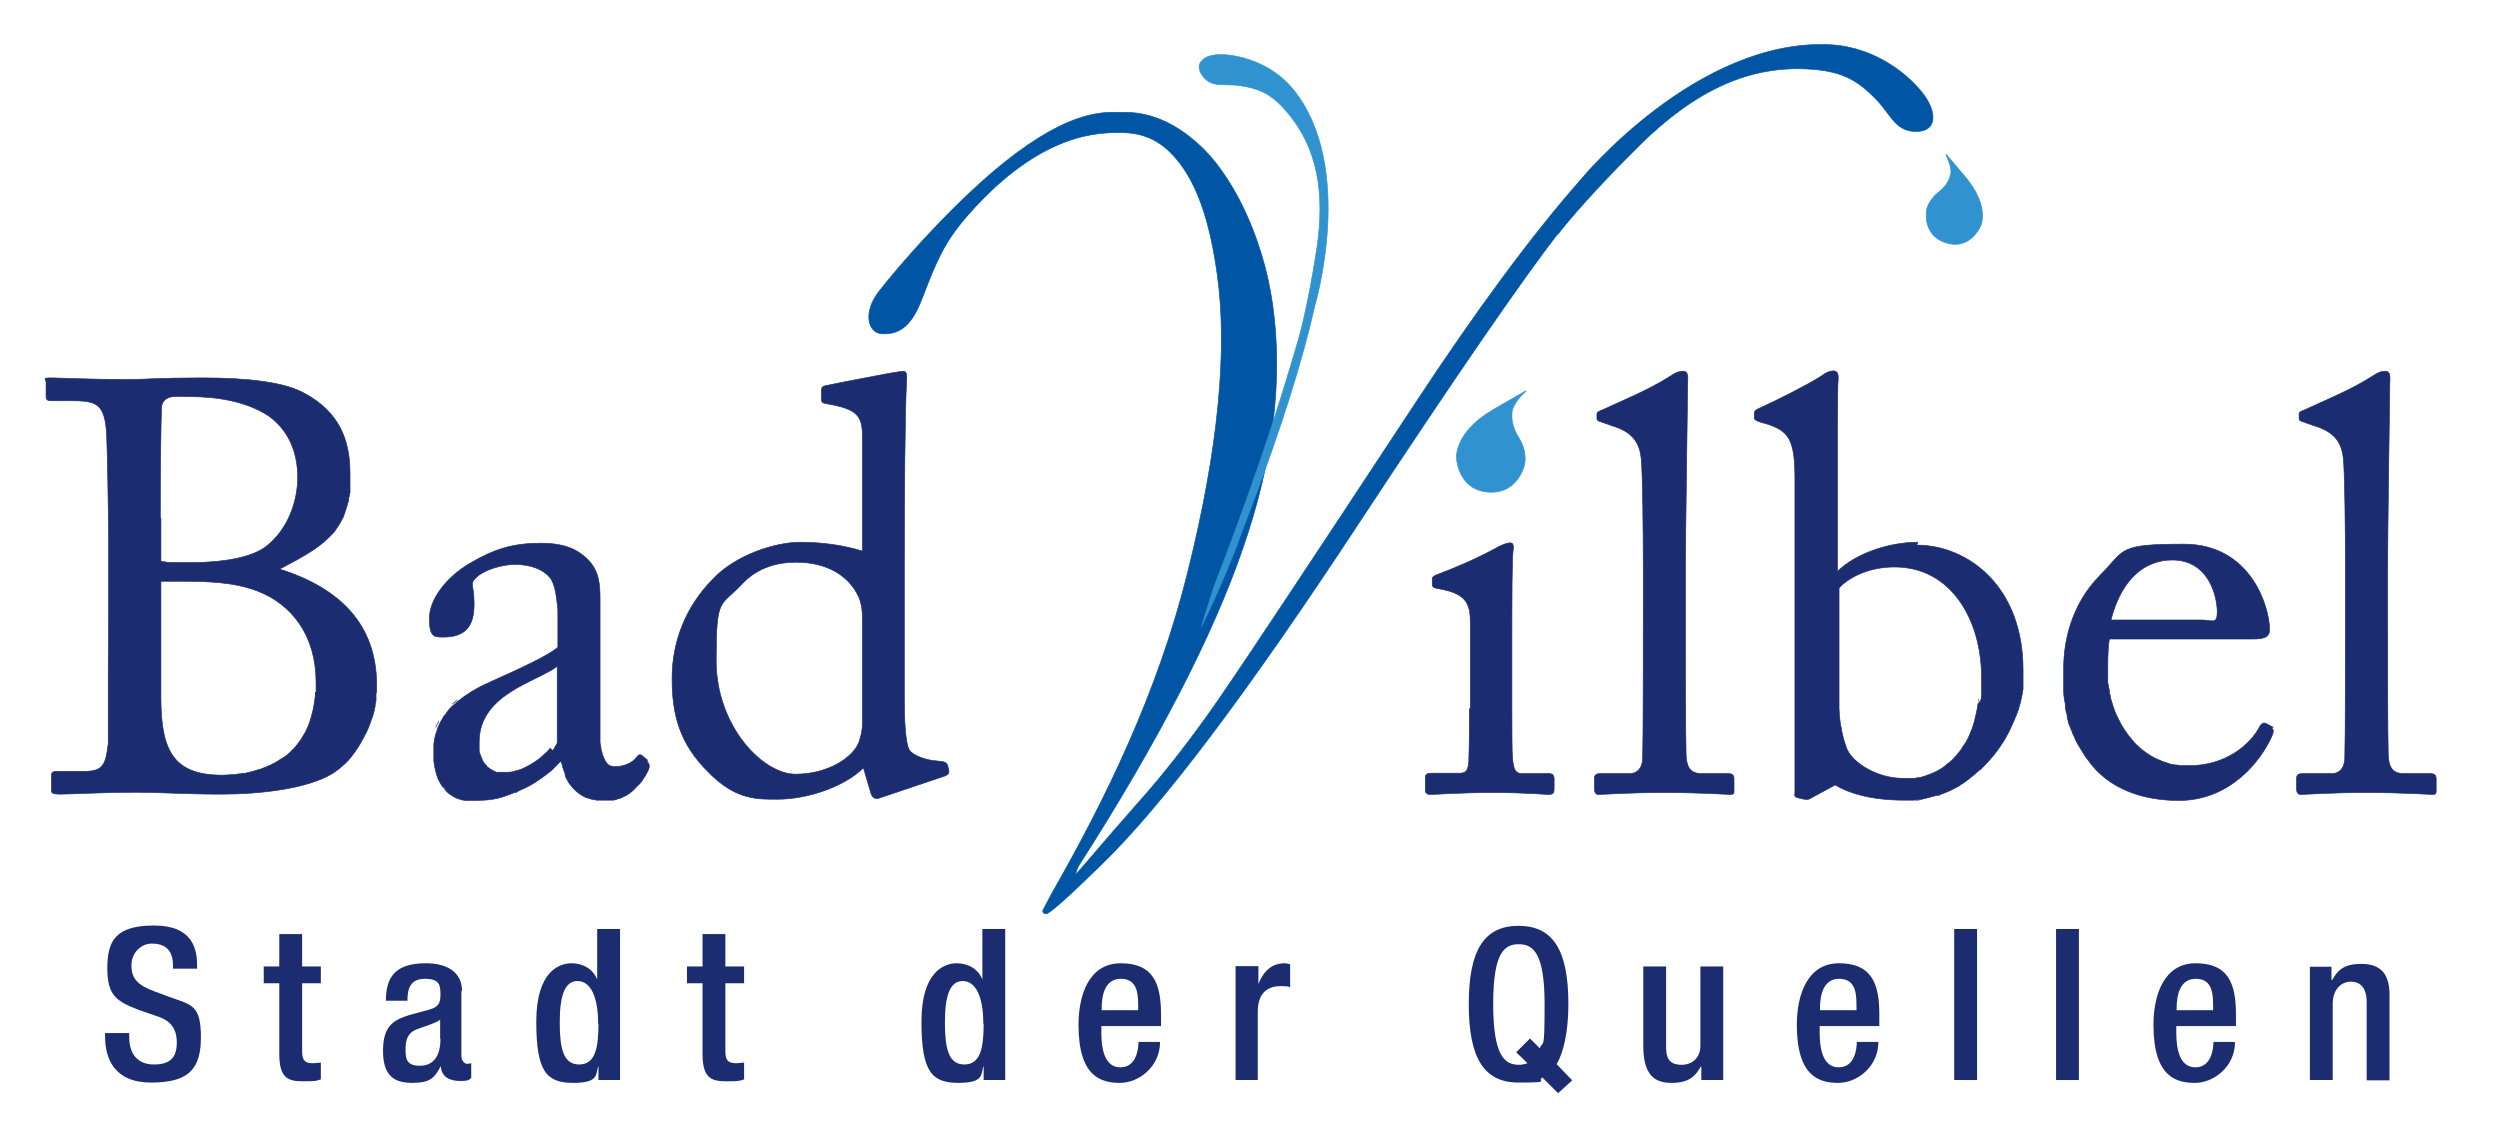 <?xml version="1.0" encoding="UTF-8" standalone="no"?><svg xmlns="http://www.w3.org/2000/svg" data-name="Ebene 1" height="79" id="Ebene_1" version="1.1" viewBox="0 0 780.5 355.7" width="175">
  <defs>
    <style>
      .cls-1 {
        fill: #0056a4;
      }

      .cls-1, .cls-2, .cls-3, .cls-4 {
        stroke-width: 0px;
      }

      .cls-2 {
        fill: #3192d0;
      }

      .cls-5, .cls-3, .cls-4 {
        fill: #1b2d70;
      }

      .cls-5, .cls-6, .cls-7, .cls-8 {
        stroke-miterlimit: 3.9;
        stroke-width: .2px;
      }

      .cls-5, .cls-7 {
        stroke: #1b2d70;
      }

      .cls-3 {
        fill-rule: evenodd;
      }

      .cls-6 {
        stroke: #3192d0;
      }

      .cls-6, .cls-7, .cls-8 {
        fill: none;
      }

      .cls-8 {
        stroke: #0056a4;
      }
    </style>
  </defs>
  <g>
    <polygon class="cls-3" points="114.7 218.3 114.7 218.3 95.6 218.3 114.7 218.3" />
    <polygon class="cls-3" points="95.6 218.3 114.7 218.3 114.7 218.3 95.6 218.3" />
    <path class="cls-7" d="M95.6,218.3h19.1-19.1,0Z" />
    <path class="cls-5" d="M85.1,179.7l-.6-.4c.7-.4,1.4-.7,2.1-1.1.8-.4,1.6-.9,2.4-1.3.4-.2.8-.4,1.1-.6,3.8-2.1,6.9-4.1,9.5-6.6.5-.5,1-.9,1.4-1.4,0,0,0-.1.2-.2.2-.2.4-.5.6-.7h0c.2-.4.4-.6.6-.9h0c.2-.3.4-.6.6-.9.2-.3.3-.5.5-.8,0-.2.2-.3.3-.5,0-.1,0-.2.2-.4,0-.2.2-.4.3-.6.2-.3.3-.6.4-.9,0-.3.2-.6.3-.8h0c0-.4.2-.7.3-1,0-.3.2-.6.3-.9,0-.2,0-.4.2-.6,0-.3,0-.5.2-.8,0-.3.2-.6.2-1s0-.6.2-.9c0-.4,0-.7.2-1.1,0-.3,0-.7,0-1v-.9c0-.8,0-1.7,0-2.6v-1.7c0-10.8-3.7-19.3-14.1-25-6.4-3.7-18.2-5-32.5-5s-17.4.5-23.3.5c-13.2,0-21.5-.5-24.4-.5s-1.5.4-1.5,1.3v4.6c0,.9.4,1.3,1.5,1.3h5.7c8.5,0,11.4.4,11.9,11,.2,3.3.6,25.7.6,32.5v21.7c0,5.4,0,11.9-.1,18.3v8.5h0v2.9h0v12.8c0,.4,0,.8-.1,1-.7,5.9-1.6,8.1-7.3,8.1h-8.8c-1.3,0-1.7.4-1.7,1.3v4.8c0,.7.4,1.1,2.6,1.1,3.5,0,14.3-.6,23.5-.6s14.9.6,27.5.6,27.4-1.8,35.1-6.6c.6-.4,1.2-.8,1.8-1.3.2,0,.4-.3.5-.4.2-.2.5-.4.7-.6.3-.3.6-.5.9-.8l.6-.6c.5-.5.9-1,1.3-1.5.2-.3.4-.5.6-.8.2-.3.4-.5.6-.8,1-1.4,1.9-2.9,2.7-4.5.2-.3.3-.6.5-.9.2-.3.3-.6.5-.9,0-.3.3-.7.4-1s.3-.6.4-1c0-.3.3-.7.4-1,0-.3.2-.6.3-.9.4-1,.7-2,.9-3.1,0-.2,0-.5.2-.7v-.3c0-.6.2-1.2.3-1.8,0-.3,0-.6,0-.9s0-.6,0-.9v-.8h-19.1c0,1.2-.2,2.4-.4,3.5h0c0,.5-.2,1-.3,1.6,0,.5-.2.9-.3,1.4-.1.6-.3,1.2-.5,1.8-.1.5-.3.9-.4,1.3h0c-.2.5-.3.9-.5,1.3-.2.4-.4.9-.6,1.3s-.4.8-.7,1.2c-.2.4-.5.8-.7,1.2s-.5.7-.7,1c-.4.6-.9,1.2-1.4,1.8-.3.3-.5.6-.8.8-.5.6-1.1,1.1-1.7,1.6-.2.2-.5.4-.7.5s-.3.2-.5.3c-.2.2-.4.3-.6.4-.2,0-.3.2-.5.3s-.4.3-.6.4c-.2,0-.3.2-.5.3s-.5.3-.7.4c-.1,0-.3,0-.4.2-.3,0-.5.3-.8.4-.2,0-.3,0-.5.2-.2,0-.4.2-.6.3-.3,0-.5.2-.8.3-.1,0-.3,0-.4.2-.2,0-.4,0-.6.2-.4,0-.7.2-1.1.3h0c-.3,0-.7.2-1,.3-.4,0-.7.2-1.1.3-.2,0-.5,0-.7.2-.4,0-.8.2-1.2.2s-.9,0-1.4.2c-.4,0-.9,0-1.3.2-1.4,0-2.9.2-4.4.2-15.2,0-19.3-7.5-19.3-24.4v-36.7h5.9c8.5,0,17.1.2,24.6,3.1,10.8,4.2,18.4,14,18.4,28.8s0,1.1,0,1.6v1.5h19.1v-2.2c0-19.5-11.9-30.5-29.8-36.4h-.5ZM46.8,163.4c0-15.2.2-31.2.4-34.9,0-1.6,1.1-2.9,2.6-3.3s3.5-.2,6.1-.2c9.4,0,18.5,1.7,25.2,6.2,6.8,5,9,12.3,9,19.3s-2.8,16.4-10.3,22c-4.4,3.1-12.7,4.8-23.1,4.8s-6.2,0-9.7-.4v-13.6h-.2Z" />
    <path class="cls-3" d="M174.2,243.9s0,.2,0,.2c0,0,0,0,0-.2h0Z" />
    <path class="cls-3" d="M132.4,237.8c0,.7,0,1.3,0,1.9,0-.6,0-1.2,0-1.9Z" />
    <path class="cls-3" d="M166.8,238.7c.5-.4,1.1-.9,1.5-1.4-.5.5-1,.9-1.5,1.4Z" />
    <path class="cls-3" d="M174.1,243.7s0,.2,0,.3h0s0-.2,0-.3Z" />
    <path class="cls-3" d="M169.6,235.9c0-.2.3-.3.4-.5,0,.2-.2.3-.4.5h0Z" />
    <path class="cls-7" d="M199.7,243.8c.2-.3.3-.6.5-.9,0,.3-.3.5-.5.9ZM187.1,240.1c0,.2.3.4.5.5l-.5-.5ZM185.1,233.9c0,.6.2,1.2.3,1.8,0-.6-.2-1.1-.3-1.8ZM138.9,221.9c.5-.4,1-.9,1.5-1.3-.5.4-1,.8-1.5,1.3ZM134.6,227.2c-.4.7-.7,1.4-1,2.1.3-.7.6-1.4,1-2.1Z" />
    <path class="cls-5" d="M200.4,239.6l-1.8-1.5c-.7-.5-1.1-.2-1.8.7-.9,1.3-3.5,2.8-6.4,2.8s-.5,0-.7,0h-.2c-.2,0-.4,0-.6-.2h-.2c-.2,0-.4-.2-.6-.3,0,0-.2,0-.2-.2h0s-.2,0-.2-.2c-.2,0-.3-.3-.5-.5,0,0-.2-.2-.2-.3,0,0,0,0,0-.2,0,0,0-.2-.2-.3,0-.2-.2-.5-.3-.7,0-.2,0-.3-.2-.5-.2-.6-.4-1.3-.6-2.1v-.2c0-.5-.2-1.1-.3-1.8v-44.9c0-5-.2-9.2-4-13-2.6-2.4-6.1-5-14.7-5s-14.7,1.8-22.4,6.4c-7.5,4.4-12.7,11.4-12.7,17.3s1.5,5.9,4.4,5.9c7.5,0,9.7-4,9.7-10.5s-1.7-6.1.9-8.5,8.3-3.9,11.9-3.9c5.3,0,9,1.7,11,4,2,2.4,2.2,7.2,2.6,10.3v11.8c-2.9,2.6-12.5,7-20.8,10.7-.8.4-1.6.8-2.4,1.1-1.2.6-2.4,1.2-3.5,1.9-.4.2-.7.4-1,.6-1.3.8-2.5,1.7-3.5,2.5-.5.4-1,.8-1.5,1.3-.2,0-.3.3-.5.4-.2,0-.3.3-.4.4l-.5.5c-.2.2-.4.4-.5.6-.2.2-.4.5-.5.7s-.3.4-.4.5c-.2.3-.4.5-.6.8,0,.2-.3.4-.4.7,0,.2-.3.5-.4.7-.4.7-.7,1.4-1,2.1,0,.2-.2.5-.2.7s0,.3-.2.5c0,.2,0,.4-.2.6-.3,1.1-.5,2.2-.6,3.3v1.4h0v2c0,.7,0,1.3,0,1.9.2,1.6.5,3,.9,4.3,0,0,0,.3.2.4,0,0,0,.2,0,.3,0,.2.2.4.3.7.5,1,1,2,1.7,2.7s.2.2.3.4c.2.2.4.4.6.7l.3.3c.3.3.7.6,1,.8.2,0,.4.3.6.4.5.3,1.1.6,1.6.8.2,0,.4,0,.6.2.9.3,1.8.4,2.7.4,4,0,7.3,0,10.8-1.1.8-.3,1.5-.5,2.3-.8.5-.2,1-.4,1.5-.6,0,0,.2,0,.3,0,.3,0,.6-.2.8-.4.6-.3,1.3-.6,1.9-.9.2,0,.4-.2.7-.3.9-.5,1.7-.9,2.5-1.4.4-.2.8-.5,1.2-.8.8-.5,1.6-1.1,2.4-1.7.7-.5,1.3-1,1.9-1.5.4-.4.8-.7,1.1-1.1l.8-.8c.3-.3.5-.6.8-.8h.4c0,.4.2.8.3,1.1,0,.4.2.7.3,1.1,0,.2.2.5.3.8,0,.3.2.5.3.8v.2s0,.2,0,.3c0,0,0,.2,0,.2.4.8.8,1.5,1.2,2.2,0,0,.2.3.3.4.2.2.3.4.5.6.2.2.3.4.5.6.2.2.4.5.6.6l.3.3c.9.8,1.9,1.5,3,2,.2,0,.4.2.6.2.3,0,.6.2.9.3.3,0,.6.2.9.2h0c.3,0,.6,0,.9.2h3.9c.3,0,.6,0,.9,0h.5c.7,0,1.3-.3,1.9-.5.4,0,.8-.3,1.1-.4.4-.2.8-.4,1.2-.6.2,0,.4-.2.5-.3.4-.2.8-.5,1.1-.8.3-.2.5-.4.7-.6h0c.2-.2.5-.4.7-.7l.8-.8.5-.5c.2-.2.3-.4.5-.6.2-.2.3-.5.5-.7,0-.2.3-.4.4-.6,0-.2.2-.4.4-.6h0c.2-.4.3-.7.5-1,1.1-1.8.7-2.8.2-3.3l-.3-.4ZM169.6,235.9c-.2.2-.4.5-.6.7-.2.2-.4.5-.7.7-.5.5-1,.9-1.5,1.4-.7.5-1.4,1.1-2.2,1.6-.2,0-.4.2-.6.4-.2,0-.5.3-.7.4-.4.2-.8.4-1.2.6-.4.2-.8.4-1.2.6-.2,0-.4.2-.6.2-.4.2-.8.3-1.2.4-.2,0-.4,0-.6.2-.8.2-1.5.3-2.2.3h-2c-.2,0-.4,0-.6,0-.2,0-.3,0-.5,0h-.3c-.2,0-.3,0-.5-.2-.2,0-.3,0-.5-.2-.6-.3-1.1-.6-1.6-1-.2,0-.3-.2-.5-.4h0c-.2-.3-.3-.4-.5-.6h0c-.2-.2-.3-.4-.5-.6,0-.2-.3-.4-.4-.6h0c0-.3-.2-.5-.3-.7h0c0-.3-.2-.6-.3-.8h0c0-.3-.2-.5-.3-.8,0-.3-.2-.6-.2-.9s0-.4,0-.6v-2.1c0-15.2,18-18.9,24.6-23.9v22.6c0,.3,0,.7,0,1,0,.2,0,.3,0,.5,0,0,0,.3-.2.4,0,.2,0,.3-.2.4,0,0,0,.2-.2.3,0,0,0,.2-.2.4,0,.2-.2.3-.3.5s-.2.3-.4.5h0l-.4-.5Z" />
    <path class="cls-3" d="M268.1,173.7c-5.5-1.7-12.1-2.8-19.7-2.8s-20.2,3.9-27.4,11.6c-8.6,8.6-12.9,19.8-12.9,31.2s2.2,20.6,11.6,29.8c8.6,8.8,15.6,8.4,21.7,8.4,9.4,0,21.1-4,27-9.9l2.4,8.1c.4,1.3,1.3,1.8,2.4,1.5l20.8-7c1.1-.4,1.5-.9,1.3-2l-.4-1.5c-.4-.9-1.1-1.1-3.7-1.3-2.6-.2-6.4-1.3-8.1-3.1-1.5-1.8-1.8-9.9-1.8-16.7v-40.6c0-23.3.2-50,.7-59.1.2-2,0-3.3-.9-3.3s-2.6.4-4.2.6c-3.5.7-13,2.4-20.2,3.9-1.1.2-1.5.6-1.5,1.3v3.1c0,.7.2,1.1,1.3,1.3,10.3,1.7,11.6,3.9,11.6,10.8v35.8h0ZM268.1,227.7c0,2-.2,3.5-1.1,6.2-1.8,4.8-9.7,10.1-20,10.1s-25-15.1-25-35.8,1.3-16.7,8.4-24.4c4.8-5,11-6.6,16.7-6.6,10.8,0,16.7,5,19.3,9.9,1.7,2.9,1.7,6.4,1.7,9v31.6h0Z" />
    <path class="cls-7" d="M268.1,173.7c-5.5-1.7-12.1-2.8-19.7-2.8s-20.2,3.9-27.4,11.6c-8.6,8.6-12.9,19.8-12.9,31.2s2.2,20.6,11.6,29.8c8.6,8.8,15.6,8.4,21.7,8.4,9.4,0,21.1-4,27-9.9l2.4,8.1c.4,1.3,1.3,1.8,2.4,1.5l20.8-7c1.1-.4,1.5-.9,1.3-2l-.4-1.5c-.4-.9-1.1-1.1-3.7-1.3-2.6-.2-6.4-1.3-8.1-3.1-1.5-1.8-1.8-9.9-1.8-16.7v-40.6c0-23.3.2-50,.7-59.1.2-2,0-3.3-.9-3.3s-2.6.4-4.2.6c-3.5.7-13,2.4-20.2,3.9-1.1.2-1.5.6-1.5,1.3v3.1c0,.7.2,1.1,1.3,1.3,10.3,1.7,11.6,3.9,11.6,10.8v35.8h0ZM268.1,227.7c0,2-.2,3.5-1.1,6.2-1.8,4.8-9.7,10.1-20,10.1s-25-15.1-25-35.8,1.3-16.7,8.4-24.4c4.8-5,11-6.6,16.7-6.6,10.8,0,16.7,5,19.3,9.9,1.7,2.9,1.7,6.4,1.7,9v31.6h0Z" />
  </g>
  <path class="cls-3" d="M459.4,223.3c0,5.5,0,11.2-.2,16.7-.2,2.9-.9,3.7-2.9,3.7h-9c-1.3,0-1.8.4-1.8,1.5v3.7c0,1.1.6,1.5,1.5,1.5,2,0,9.2-.6,19.8-.6s16.2.6,17.6.6,1.7-.6,1.7-1.8v-3.1c0-1.1-.4-1.7-1.8-1.7h-8.4c-2,0-2.6-1.3-2.9-4.8-.2-2-.2-8.6-.2-15.8v-20c0-15.2,0-26.8.4-29.9.2-1.3,0-2.2-.9-2.2s-2,.4-3.5,1.1c-7,3.9-14,6.8-19.8,9-.9.4-1.3.7-1.3,1.3v1.7c0,.7.4,1.1,1.7,1.3,9.2,1.5,10.3,4.8,10.3,11v27h0l-.3-.2Z" />
  <g>
    <path class="cls-7" d="M459.4,223.3c0,5.5,0,11.2-.2,16.7-.2,2.9-.9,3.7-2.9,3.7h-9c-1.3,0-1.8.4-1.8,1.5v3.7c0,1.1.6,1.5,1.5,1.5,2,0,9.2-.6,19.8-.6s16.2.6,17.6.6,1.7-.6,1.7-1.8v-3.1c0-1.1-.4-1.7-1.8-1.7h-8.4c-2,0-2.6-1.3-2.9-4.8-.2-2-.2-8.6-.2-15.8v-20c0-15.2,0-26.8.4-29.9.2-1.3,0-2.2-.9-2.2s-2,.4-3.5,1.1c-7,3.9-14,6.8-19.8,9-.9.4-1.3.7-1.3,1.3v1.7c0,.7.4,1.1,1.7,1.3,9.2,1.5,10.3,4.8,10.3,11v27h0l-.3-.2Z" />
    <path class="cls-4" d="M527.5,178.7c0-10.1.6-48.3.7-58.4.2-2.4-.2-3.3-1.5-3.3s-2.2.4-3.9,1.5c-6.8,4.4-15.1,7.7-21.5,10.7-1.1.4-1.7.7-1.7,1.3v1.5c0,.4.2.6,1.1.9l3.7,1.3c5.9,1.8,8.8,4.8,9.2,11,.4,4.8.6,21.5.6,34.5v11.6c0,10.7,0,42.2-.2,47.9-.2,3.3-2,4.6-4,4.6h-8.8c-2,0-2.4.4-2.4,1.7v3.1c0,1.1.4,1.8,1.3,1.8,1.7,0,9-.6,20.8-.6s19.5.6,20.8.6,1.1-.7,1.1-1.8v-3.1c0-1.1-.4-1.7-2-1.7h-8.3c-3.9,0-4.6-2.6-4.8-5.7-.2-5.7-.2-33.4-.2-43v-16.3h0Z" />
    <path class="cls-7" d="M527.5,178.7c0-10.1.6-48.3.7-58.4.2-2.4-.2-3.3-1.5-3.3s-2.2.4-3.9,1.5c-6.8,4.4-15.1,7.7-21.5,10.7-1.1.4-1.7.7-1.7,1.3v1.5c0,.4.2.6,1.1.9l3.7,1.3c5.9,1.8,8.8,4.8,9.2,11,.4,4.8.6,21.5.6,34.5v11.6c0,10.7,0,42.2-.2,47.9-.2,3.3-2,4.6-4,4.6h-8.8c-2,0-2.4.4-2.4,1.7v3.1c0,1.1.4,1.8,1.3,1.8,1.7,0,9-.6,20.8-.6s19.5.6,20.8.6,1.1-.7,1.1-1.8v-3.1c0-1.1-.4-1.7-2-1.7h-8.3c-3.9,0-4.6-2.6-4.8-5.7-.2-5.7-.2-33.4-.2-43v-16.3h0Z" />
    <path class="cls-3" d="M619.9,219.9c0,.6,0,1.2-.2,1.8,0-.6,0-1.2.2-1.8h0Z" />
    <path class="cls-3" d="M620,218.8v1.1h0v-1.1Z" />
    <path class="cls-5" d="M600.7,170.9c-9,0-19.5,3.5-25.3,9.2v-21.3c0-16.3,0-37.3.2-38.8.2-2.2-.2-3.1-1.5-3.1s-2.6.7-3.9,1.7c-4.6,2.9-14.1,7.7-19.5,10.1-1.1.5-1.5.9-1.5,1.5v1.5c0,.5.4.9,2.4,1.5l1.8.5c6.6,2.2,8.6,4.8,8.6,17.1v92.9c0,2,0,3.7,0,4.9v1.3c-.2.9,0,1.3.7,1.5l2.2.5c1.1.2,1.7,0,2.4-.5l7.4-4c4.2,2.6,11.4,4.8,21.7,4.8s.5,0,.8,0h1.9c.7,0,1.4-.2,2.1-.2s1.1-.2,1.6-.3c1-.2,2-.5,3-.8.2,0,.4,0,.6-.2,0,0,.2,0,.3,0,0,0,.2,0,.4,0,.2,0,.4,0,.5-.2.7-.3,1.4-.5,2.1-.8.5-.2.9-.4,1.4-.6h0c.5-.3,1.1-.6,1.6-.8.3-.2.6-.3.8-.5.2,0,.5-.3.8-.5.8-.5,1.7-1.1,2.4-1.7.5-.4,1-.8,1.5-1.2.7-.6,1.4-1.2,2.1-1.8h.2c.2-.3.4-.5.6-.7,3.3-3.2,6.2-7,8.3-11.2.2-.3.4-.7.5-1s.3-.6.4-.9c.2-.5.4-1,.7-1.5,0-.2.2-.5.3-.7h0c0-.3.3-.7.4-1,.2-.5.4-1,.6-1.6.2-.5.3-1.1.5-1.6,0-.5.3-.9.4-1.4v-.2h0c.3-1.2.5-2.4.7-3.6,0-.2,0-.5,0-.8v-5.3c0-26.3-17.4-39.3-33.6-39.3l.4-.7ZM619.7,221.7h0c-.2,1.8-.6,3.4-1,5,0,.5-.3,1-.4,1.5s-.3.9-.4,1.3c-.4,1-.8,2-1.2,2.9-.2.4-.4.8-.6,1.1,0,.3-.3.6-.5.8,0,.2-.2.4-.4.6-.2.3-.3.5-.5.8s-.4.7-.7,1c0,.2-.3.4-.4.5-.3.4-.6.8-1,1.2-.2.3-.5.5-.7.8h0c-.3.3-.6.6-.9.8h0c-.2.2-.4.4-.6.5,0,0-.3.2-.4.3-.3.2-.6.5-.8.7-.3.2-.7.5-1,.7s-.7.4-1,.6c-.7.4-1.4.7-2.1,1h0c-.3,0-.6.3-1,.4-.4,0-.7.3-1.1.4-.3,0-.7.2-1,.3h0c-.3,0-.7.2-1,.2s-.7,0-1,.2h0c-.3,0-.7,0-1,0h-3.1c-7.9,0-15.6-4.8-17.5-9.2-.7-1.9-1.3-3.8-1.7-6,0-.3,0-.6-.2-1-.3-1.7-.5-3.5-.6-5.7v-4.4h0v-33.7c4-4.2,10.6-6.6,17.5-6.6,18,0,27.4,16.9,27.4,34.7s0,1,0,1.4v4c0,.6,0,1.2-.2,1.8l-.6,1Z" />
    <path class="cls-3" d="M710.3,227.9h-.8.9,0Z" />
    <path class="cls-7" d="M710.3,227.9h-.8.9,0Z" />
    <path class="cls-5" d="M712.7,229.2l-2.3-1.2h-.9c-.2,0-.3.2-.5.3,0,0,0,0-.2.2,0,0,0,.2-.2.3-3.1,6.1-11,12.5-22.2,12.5s-1,0-1.5,0-.8,0-1.2,0c-.4,0-.8,0-1.2-.2h-.3c-.4,0-.7,0-1.1-.2h-.3c-.4,0-.8-.2-1.1-.3-.5-.2-1-.3-1.5-.5-.3,0-.7-.3-1-.4-.4-.2-.8-.3-1.2-.5h0c-.3-.2-.6-.3-1-.5-.8-.4-1.6-1-2.4-1.5-.2-.2-.5-.4-.8-.6h0c0,0-.2-.2-.4-.3-.2-.2-.5-.4-.7-.6-.4-.4-.9-.8-1.3-1.2-.2-.2-.5-.5-.7-.8-.5-.6-1-1.2-1.5-1.8-.2-.2-.3-.5-.5-.7-.7-.9-1.3-1.9-1.9-2.9l-1.5-3c-.2-.4-.3-.8-.5-1.2-.2-.6-.4-1.2-.6-1.7,0-.3-.2-.7-.3-1-.2-.6-.4-1.3-.5-1.9,0-.4-.2-.8-.3-1.1v-.5c0-.3,0-.7-.2-1,0-.6-.2-1.2-.3-1.7v-5c0-4.2.2-7.2.5-8.8h45.4c2.9,0,5.1-.4,5.1-2.9,0-7.2-5.9-27-27-27s-18.4,1.7-26.3,9.7c-9.7,9.7-11.6,22-11.6,29.2s0,2.4,0,3.5v2.5c0,.6,0,1.1,0,1.7,0,1.3.3,2.6.5,3.8,0,.3,0,.6,0,.9,0,.3,0,.6.2.9,0,.6.2,1.2.4,1.7,0,.2,0,.4,0,.6,0,.4.2.8.3,1.2,0,.2,0,.5.2.7,0,.2,0,.4.2.6s0,.1,0,0c.2.5.3.9.5,1.3.2.4.4.9.5,1.3h0c.2.5.4.9.6,1.3.2.5.5,1,.7,1.5.2.3.3.6.5.9.6,1,1.2,2,1.9,3.1.3.5.6,1,1,1.4,6.8,9.9,18.4,13,28.8,13,16.3,0,25.9-12.7,29.2-20,.9-2,.6-2.6,0-2.8l.2-.2ZM680.9,176.5c11.9,0,14.2,12.1,14.2,16.3s-1.5,2.6-5,2.6h-28.5c3.5-13.6,11.2-18.9,19.3-18.9h0Z" />
    <path class="cls-4" d="M748.8,178.7c0-10.1.6-48.3.7-58.4.2-2.4-.2-3.3-1.5-3.3s-2.2.4-3.9,1.5c-6.8,4.4-15.1,7.7-21.5,10.7-1.1.4-1.7.7-1.7,1.3v1.5c0,.4.2.6,1.1.9l3.7,1.3c5.9,1.8,8.8,4.8,9.2,11,.4,4.8.6,21.5.6,34.5v11.6c0,10.7,0,42.2-.2,47.9-.2,3.3-2,4.6-4,4.6h-8.8c-2,0-2.4.4-2.4,1.7v3.1c0,1.1.4,1.8,1.3,1.8,1.7,0,9-.6,20.8-.6s19.5.6,20.8.6,1.1-.7,1.1-1.8v-3.1c0-1.1-.4-1.7-2-1.7h-8.3c-3.9,0-4.6-2.6-4.8-5.7-.2-5.7-.2-33.4-.2-43v-16.3h0Z" />
    <path class="cls-7" d="M748.8,178.7c0-10.1.6-48.3.7-58.4.2-2.4-.2-3.3-1.5-3.3s-2.2.4-3.9,1.5c-6.8,4.4-15.1,7.7-21.5,10.7-1.1.4-1.7.7-1.7,1.3v1.5c0,.4.2.6,1.1.9l3.7,1.3c5.9,1.8,8.8,4.8,9.2,11,.4,4.8.6,21.5.6,34.5v11.6c0,10.7,0,42.2-.2,47.9-.2,3.3-2,4.6-4,4.6h-8.8c-2,0-2.4.4-2.4,1.7v3.1c0,1.1.4,1.8,1.3,1.8,1.7,0,9-.6,20.8-.6s19.5.6,20.8.6,1.1-.7,1.1-1.8v-3.1c0-1.1-.4-1.7-2-1.7h-8.3c-3.9,0-4.6-2.6-4.8-5.7-.2-5.7-.2-33.4-.2-43v-16.3h0Z" />
  </g>
  <g>
    <path class="cls-4" d="M29.4,325.6v1.1c0,6.7,2.7,14.5,14.5,14.5s15.7-4.2,15.7-14.3-2.9-10.2-9.7-12.6l-5.1-1.9c-5.1-1.9-7.1-4-7.1-8.1s3.1-6.9,6.4-6.9c4.7,0,6.7,2.5,6.7,6.9v1h7.6v-1.1c0-4.9-1.3-12.5-13.5-12.5s-14.8,4.8-14.8,13.5,3,10.4,9.9,13.1l5.2,1.8c4.3,1.3,6.8,3.5,6.8,8.5s-2.4,6.9-7.2,6.9-7.8-2.9-7.8-8.7v-1.2h-7.6Z" />
    <path class="cls-4" d="M79.4,309.9h4.9v22.2c0,7.3,2.4,8.7,7.3,8.7s4.3-.2,5.8-.6v-5.3c-.7,0-1.5.2-2.6.2-2.5,0-3.3-1-3.3-3.8v-21.4h5.9v-5.3h-5.9v-10.2h-7.2v10.2h-4.9v5.3h0Z" />
    <path class="cls-3" d="M141.9,312.4c0-6.3-5.1-8.8-11.4-8.8-9.5,0-12.6,4.2-12.6,11.8h6.8c0-3.5.7-6.9,5.5-6.9s4.9,2.1,4.9,5.3-1.6,3.9-4.2,4.6l-5.6,1.5c-4.9,1.6-8.3,3.3-8.3,11.3s3.6,10.1,9.3,10.1,7-1.7,8.9-5.3h0c.2,3.5,2.9,4.7,6.1,4.7s2.7-.5,3.5-.9v-4.7c-.3,0-.7.2-1.2.2-1.1,0-1.9-1.2-1.9-2.5v-20.5h.1ZM135.1,327.4c0,5.3-2.1,8.5-6.5,8.5s-4.5-2.4-4.5-5.4.9-4.8,2.9-5.8c2.1-1,6.1-1.9,8-3.3v6h0Z" />
    <path class="cls-3" d="M184.9,340.4h6.8v-47.6h-7.2v15.9h0c-1.3-3.2-4.3-5.1-8.1-5.1s-11.1,2.5-11.1,18.4,3.3,19.3,11.7,19.3,6.9-3,7.9-5.3h0v4.4h0ZM184.9,322.8c0,7.7-1.1,12.7-6.1,12.7s-6.1-5.1-6.1-13.3,1.5-13,5.6-13,6.5,4.9,6.5,13.5h0Z" />
    <path class="cls-4" d="M212.8,309.9h4.9v22.2c0,7.3,2.4,8.7,7.3,8.7s4.3-.2,5.8-.6v-5.3c-.7,0-1.5.2-2.6.2-2.5,0-3.3-1-3.3-3.8v-21.4h5.9v-5.3h-5.9v-10.2h-7.2v10.2h-4.9v5.3h0Z" />
    <path class="cls-3" d="M306.3,340.4h6.8v-47.6h-7.2v15.9h0c-1.3-3.2-4.3-5.1-8.1-5.1s-11.1,2.5-11.1,18.4,3.3,19.3,11.7,19.3,6.9-3,7.9-5.3h0v4.4h0ZM306.3,322.8c0,7.7-1.1,12.7-6.1,12.7s-6.1-5.1-6.1-13.3,1.5-13,5.6-13,6.5,4.9,6.5,13.5h0Z" />
    <path class="cls-3" d="M362.2,323.4v-3.8c0-10-2.7-16-12.7-16s-13.3,10-13.3,19.4c0,16.6,7.3,18.3,13.1,18.3s12.6-5,12.6-12.9h-6.8c0,2.1-.6,8-5.7,8s-6-6.1-6-10.9v-2.1h18.8ZM343.5,318.4v-.7c0-4.7,1.4-9.2,6-9.2s5.5,3.5,5.5,8v1.9h-11.5Z" />
    <path class="cls-4" d="M385.5,340.4h7.2v-21.5c0-6.7,3.9-8.1,7.2-8.1s2.5.3,3,.4v-7.3c-.5,0-.9-.3-1.7-.3-4.1,0-6.7,2.5-8.3,6.5h0v-5.6h-7.2v35.8h-.1Z" />
    <path class="cls-3" d="M487.3,344.6l4.5-4.1-4.9-5.1c2.1-3.5,3.7-10.1,3.7-18.9,0-17-4.8-24.7-15.7-24.7s-15.7,7.7-15.7,24.7,4.8,24.7,15.7,24.7,5.5-.5,7.5-1.6l4.9,4.9h0ZM474.1,331.6l3.6,3.5c-.9.3-1.7.5-2.7.5-4.5,0-8.1-2.8-8.1-19.2s3.6-18.8,8.1-18.8,8.1,2.8,8.1,18.8-.5,11.1-1.5,14l-3.1-3.1-4.3,4.3h0Z" />
    <path class="cls-4" d="M532.6,340.4h6.8v-35.8h-7.2v25c0,4-2.8,6-5.9,6s-4.9-1.3-4.9-5.3v-25.7h-7.2v25c0,9.3,3.6,11.7,8.9,11.7s7.4-1.9,9.2-5.1h.2v4.2h.1Z" />
    <path class="cls-3" d="M588.6,323.4v-3.8c0-10-2.7-16-12.7-16s-13.3,10-13.3,19.4c0,16.6,7.3,18.3,13.1,18.3s12.6-5,12.6-12.9h-6.8c0,2.1-.6,8-5.7,8s-6-6.1-6-10.9v-2.1h18.8ZM569.9,318.4v-.7c0-4.7,1.4-9.2,6-9.2s5.5,3.5,5.5,8v1.9h-11.5Z" />
    <rect class="cls-4" height="47.6" width="7.2" x="612.2" y="292.8" />
    <polygon class="cls-4" points="644.3 340.4 651.5 340.4 651.5 292.8 644.3 292.8 644.3 340.4 644.3 340.4" />
    <path class="cls-3" d="M701,323.4v-3.8c0-10-2.7-16-12.7-16s-13.3,10-13.3,19.4c0,16.6,7.3,18.3,13.1,18.3s12.6-5,12.6-12.9h-6.8c0,2.1-.6,8-5.7,8s-6-6.1-6-10.9v-2.1h18.8ZM682.3,318.4v-.7c0-4.7,1.4-9.2,6-9.2s5.5,3.5,5.5,8v1.9h-11.5Z" />
    <path class="cls-4" d="M724.3,340.4h7.2v-24c0-4.7,2.8-7,5.7-7s5,1.8,5,6.5v24.6h7.2v-27c0-7.3-3.5-9.7-8.9-9.7s-7.4,1.9-9.2,5.1h-.2v-4.2h-6.8v35.8h0Z" />
  </g>
  <g>
    <path class="cls-1" d="M487.3,73.6c-11.2,14.5-32,44.6-62.1,90.3-35.5,54.1-62.9,90.5-82.2,109-10.1,9.9-15.8,14.9-16.9,15.1-.7,0-1.1-.2-1.2-.9,0,0,1-2.1,3.1-5.9,16.7-29.3,33.3-63,42.7-101.2,9.5-38.2,12.6-69.5,9.2-93.7-2.3-16.3-6.4-30.1-14.9-38.4-4.2-4.1-9.1-6.1-15.4-6.1s-24.8-.6-48,25.7c-7.7,8.7-10.1,14.7-14.5,26.1-2.5,6.6-5.7,12.1-12.9,11.6-4.4-.3-6-6.7-1-13.2,5-6.6,25.2-30.3,43.5-43.8,19.4-14.4,28.9-12.7,33.7-12.8,12-.2,20.4,7.3,23.1,9.6,10.7,9.2,20.8,29.1,23.9,51.1,3.3,23.5.2,49.2-9.5,77-9.6,27.8-26.8,60.9-51.4,99.4-1,1.5-1.2,3-1.2,3,.8-.4,8.6-10,19.6-22.4,8.4-9.4,17-20.4,25.7-33,7.8-11.3,28.3-42.2,61.4-92.5,19.6-29.8,37.1-53.5,52.7-71.2,0,0,36.6-44.5,78.5-42.3,14.9.8,25.6,10.4,29.6,16s3.7,10.9-1.8,11.3c-7.3.5-8.5-5.1-13.5-10.2-5.7-5.8-10.4-8.7-20.6-9.4-19.1-1.3-36.2,6.5-54,24.1s-25.6,27.9-25.6,27.9h0v-.2Z" />
    <path class="cls-8" d="M487.3,73.6c-11.2,14.5-32,44.6-62.1,90.3-35.5,54.1-62.9,90.5-82.2,109-10.1,9.9-15.8,14.9-16.9,15.1-.7,0-1.1-.2-1.2-.9,0,0,1-2.1,3.1-5.9,16.7-29.3,33.3-63,42.7-101.2,9.5-38.2,12.6-69.5,9.2-93.7-2.3-16.3-6.4-30.1-14.9-38.4-4.2-4.1-9.1-6.1-15.4-6.1s-24.8-.6-48,25.7c-7.7,8.7-10.1,14.7-14.5,26.1-2.5,6.6-5.7,12.1-12.9,11.6-4.4-.3-6-6.7-1-13.2,5-6.6,25.2-30.3,43.5-43.8,19.4-14.4,28.9-12.7,33.7-12.8,12-.2,20.4,7.3,23.1,9.6,10.7,9.2,20.8,29.1,23.9,51.1,3.3,23.5.2,49.2-9.5,77-9.6,27.8-26.8,60.9-51.4,99.4-1,1.5-1.2,3-1.2,3,.8-.4,8.6-10,19.6-22.4,8.4-9.4,17-20.4,25.7-33,7.8-11.3,28.3-42.2,61.4-92.5,19.6-29.8,37.1-53.5,52.7-71.2,0,0,36.6-44.5,78.5-42.3,14.9.8,25.6,10.4,29.6,16s3.7,10.9-1.8,11.3c-7.3.5-8.5-5.1-13.5-10.2-5.7-5.8-10.4-8.7-20.6-9.4-19.1-1.3-36.2,6.5-54,24.1s-25.6,27.9-25.6,27.9h0v-.2Z" />
    <path class="cls-2" d="M386.2,171.6c1.4-3.7,2.8-7.6,4.4-11.6,9.5-25.1,16.2-46.3,20.1-63.7,0,0,13-43.6-6.8-68.1-7.1-8.7-17.7-11-22.9-11s-8.2,2.6-6.1,6.1c2.9,4.7,6.9,2.9,12.2,3.7,6,.9,9.9,2.5,14.9,8.4,9.3,11,12.1,25,9.2,43.6-2.9,18.7-5.7,28-5.7,28-3.9,13.3-10.9,37.4-26.6,77.9,0,0-4.1,12.9-4.1,12.8,5.6-10.9,11.4-25.9,11.4-25.9h0v-.2Z" />
    <path class="cls-6" d="M386.2,171.6c1.4-3.7,2.8-7.6,4.4-11.6,9.5-25.1,16.2-46.3,20.1-63.7,0,0,13-43.6-6.8-68.1-7.1-8.7-17.7-11-22.9-11s-8.2,2.6-6.1,6.1c2.9,4.7,6.9,2.9,12.2,3.7,6,.9,9.9,2.5,14.9,8.4,9.3,11,12.1,25,9.2,43.6-2.9,18.7-5.7,28-5.7,28-3.9,13.3-10.9,37.4-26.6,77.9,0,0-4.1,12.9-4.1,12.8,5.6-10.9,11.4-25.9,11.4-25.9h0v-.2Z" />
    <path class="cls-2" d="M609.8,48.8s-.4-.1,0,.5c.7,1.4,1.7,4.1,1.3,5.5-.4,2.1-1.7,4.2-4,5.9-2,1.6-3.3,3.8-3.6,5.5-.4,1.7-.6,8.9,7.1,10.6,6.9,1.5,10-5.4,10.2-6.3.2-.9,1.8-6.3-4.8-14.4-2.5-3-6.3-7.4-6.3-7.4h.1Z" />
    <path class="cls-6" d="M609.8,48.8s-.4-.1,0,.5c.7,1.4,1.7,4.1,1.3,5.5-.4,2.1-1.7,4.2-4,5.9-2,1.6-3.3,3.8-3.6,5.5-.4,1.7-.6,8.9,7.1,10.6,6.9,1.5,10-5.4,10.2-6.3.2-.9,1.8-6.3-4.8-14.4-2.5-3-6.3-7.4-6.3-7.4h.1Z" />
    <path class="cls-2" d="M477.1,123.2s.5,0-.3.5c-1.5,1.3-3.6,4-3.9,5.8-.4,2.6.2,5.5,2.1,8.5,1.7,2.7,2.2,5.7,1.9,7.8-.3,2.1-3,10.5-12.5,9.2-8.5-1.2-9.2-10.4-9.1-11.4.2-1.1.5-8,11.6-14.5,4.1-2.4,10.3-5.9,10.3-5.9h0Z" />
  </g>
  <path class="cls-6" d="M477.1,123.2s.5,0-.3.5c-1.5,1.3-3.6,4-3.9,5.8-.4,2.6.2,5.5,2.1,8.5,1.7,2.7,2.2,5.7,1.9,7.8-.3,2.1-3,10.5-12.5,9.2-8.5-1.2-9.2-10.4-9.1-11.4.2-1.1.5-8,11.6-14.5,4.1-2.4,10.3-5.9,10.3-5.9h0Z" />
<desc property="dc:rights">Stadt Bad Vilbel</desc></svg>